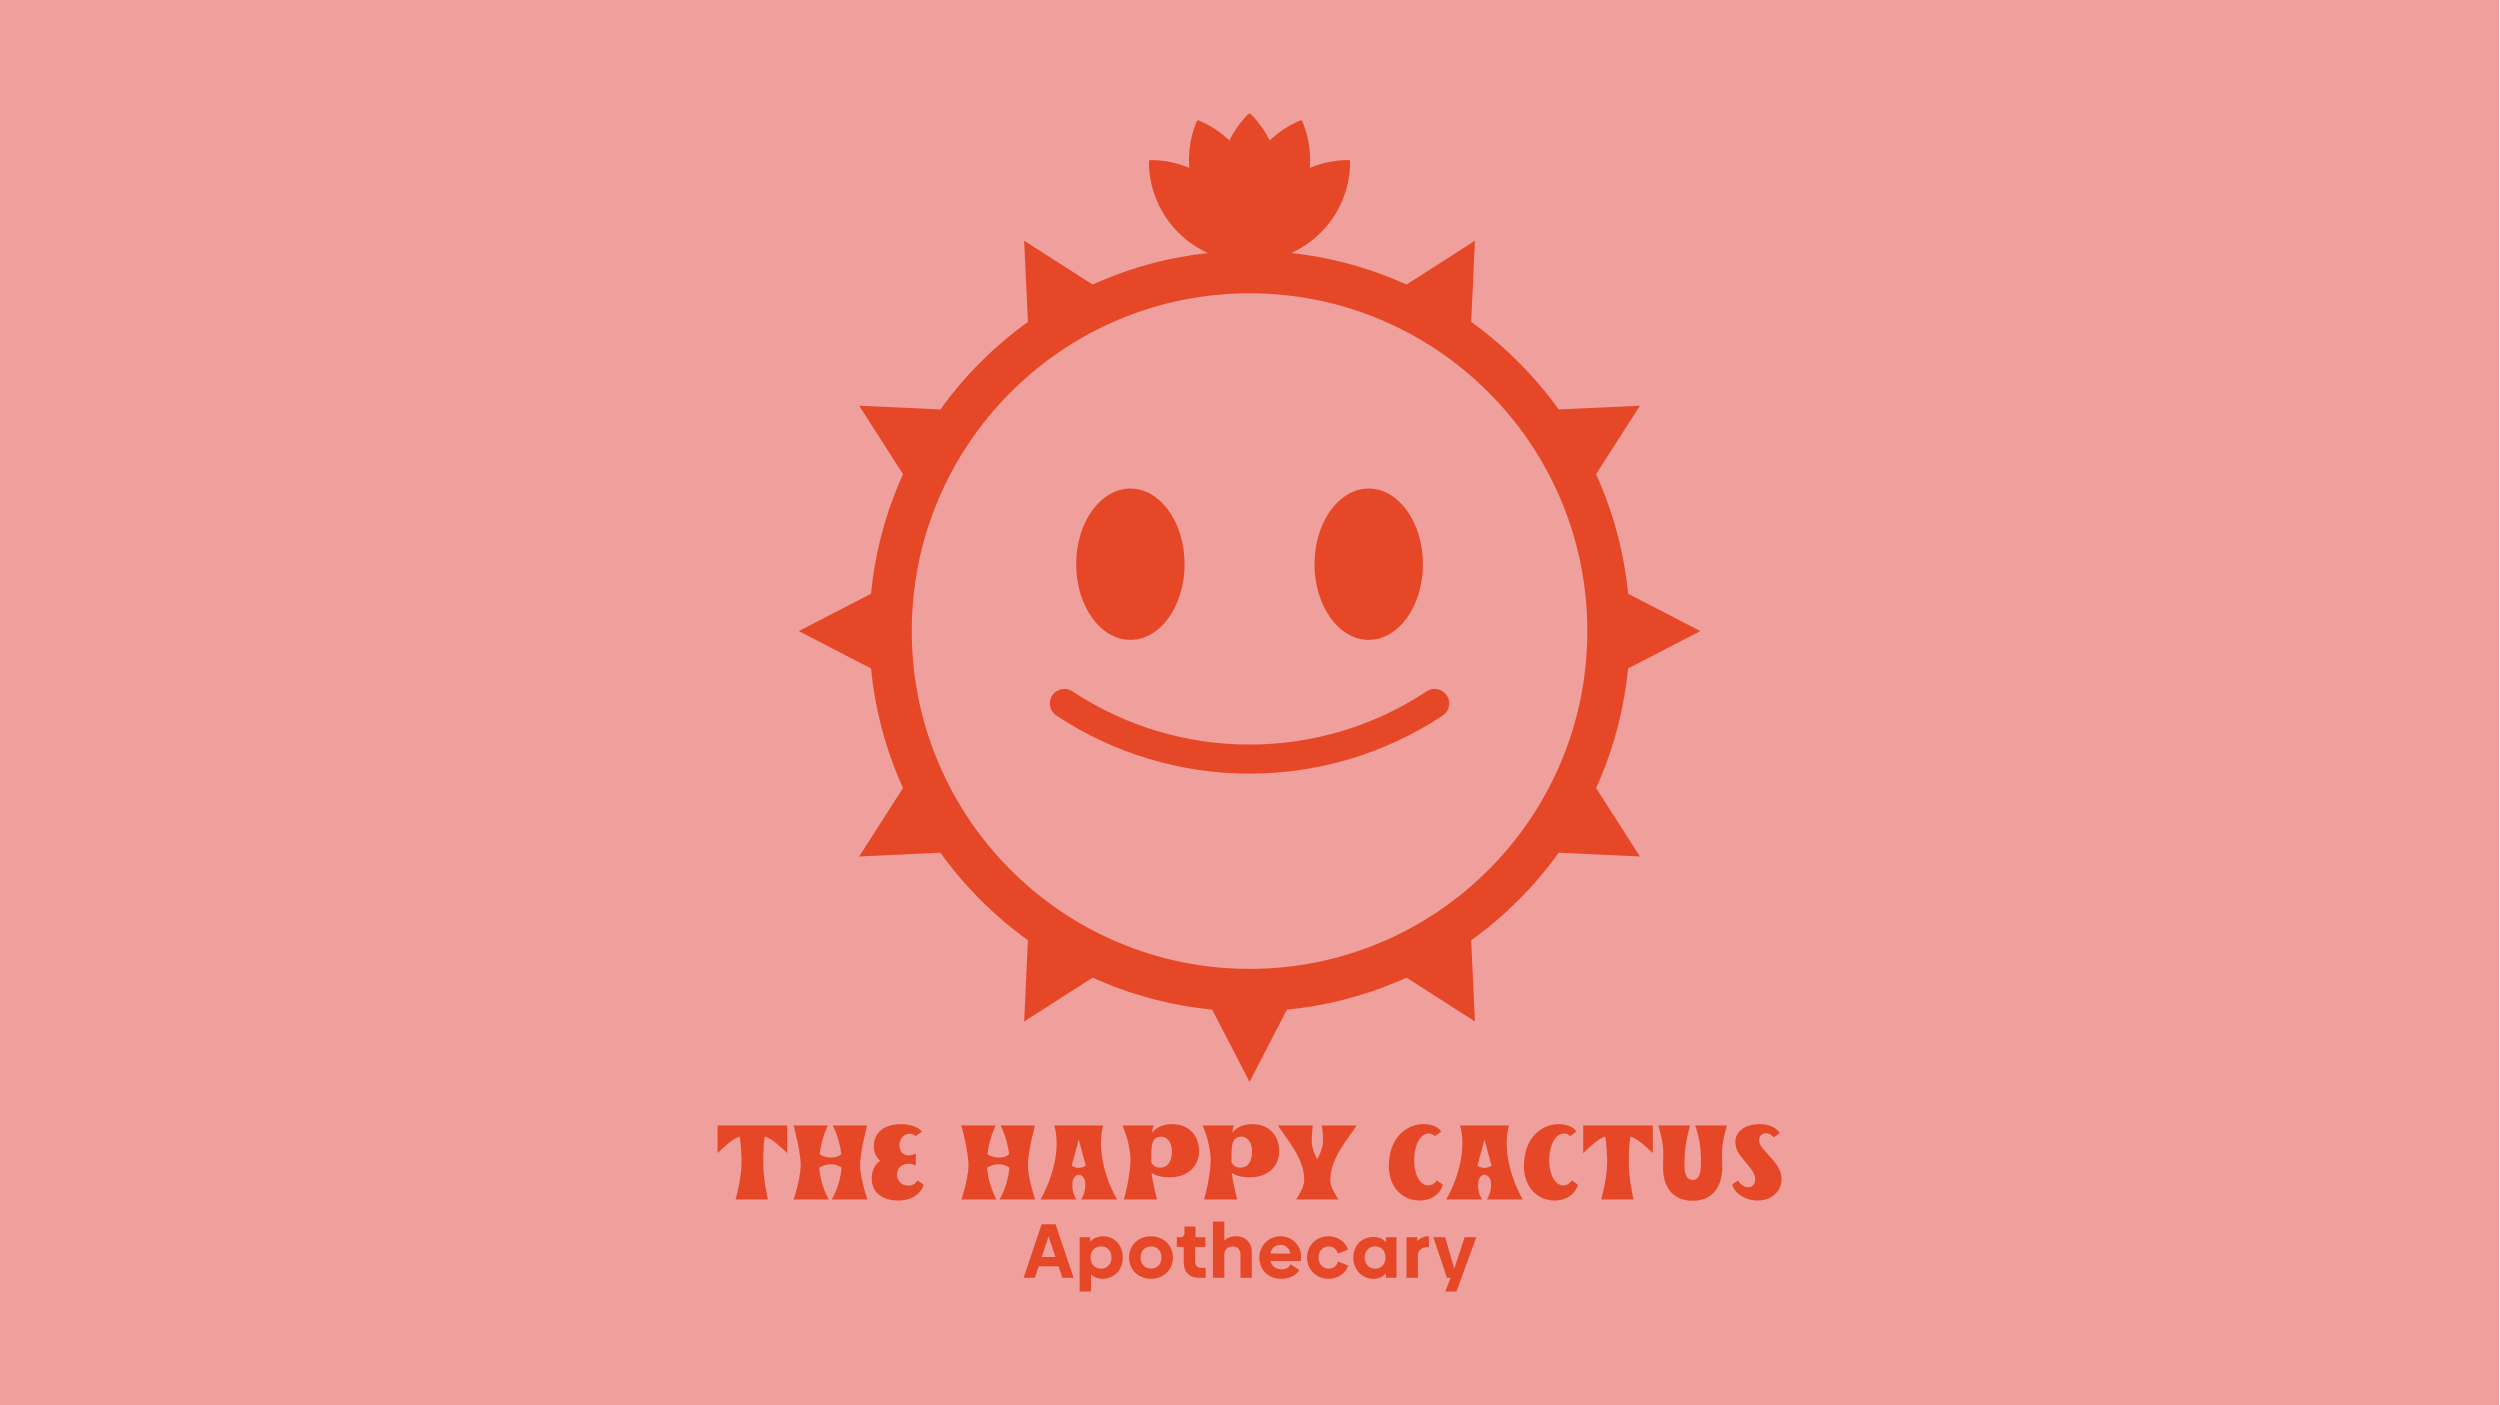 <svg width="1822" height="1024" viewBox="0 0 1822 1024" fill="none" xmlns="http://www.w3.org/2000/svg">
<path d="M0 1024H1821.33V-3.05176e-05H0V1024Z" fill="#EF9F9C"/>
<mask id="mask0_66_19" style="mask-type:luminance" maskUnits="userSpaceOnUse" x="0" y="0" width="1822" height="1024">
<path d="M0 -3.05176e-05H1821.33V1024H0V-3.05176e-05Z" fill="white"/>
</mask>
<g mask="url(#mask0_66_19)">
<path d="M863.328 411.201C863.328 441.656 845.637 466.344 823.816 466.344C801.995 466.344 784.305 441.656 784.305 411.201C784.305 380.747 801.995 356.059 823.816 356.059C845.637 356.059 863.328 380.747 863.328 411.201Z" fill="#E64827"/>
<path d="M1037.03 411.201C1037.03 441.656 1019.34 466.344 997.517 466.344C975.695 466.344 958.005 441.656 958.005 411.201C958.005 380.747 975.695 356.059 997.517 356.059C1019.34 356.059 1037.03 380.747 1037.03 411.201Z" fill="#E64827"/>
<path d="M910.664 563.815C860.608 563.815 812.061 549.268 770.249 521.738L769.889 521.5C765.007 518.283 763.657 511.715 766.875 506.834C770.092 501.951 776.659 500.602 781.541 503.819L781.899 504.055C820.237 529.298 864.761 542.64 910.665 542.64H910.872C956.849 542.6 1001.43 529.178 1039.78 503.827C1044.66 500.603 1051.23 501.944 1054.45 506.822C1057.68 511.7 1056.33 518.268 1051.46 521.492C1009.63 549.136 961.025 563.771 910.891 563.815H910.664Z" fill="#E64827"/>
<path d="M1137.5 555.759C1125.1 585.072 1107.35 611.4 1084.74 634.01C1062.13 656.62 1035.8 674.37 1006.49 686.77C976.141 699.606 943.903 706.114 910.667 706.114C877.432 706.114 845.193 699.606 814.845 686.77C785.531 674.37 759.203 656.62 736.593 634.01C713.984 611.4 696.233 585.072 683.835 555.759C670.999 525.411 664.489 493.172 664.489 459.936C664.489 426.702 670.999 394.462 683.835 364.115C696.233 334.8 713.984 308.472 736.593 285.863C759.203 263.254 785.531 245.503 814.845 233.104C845.193 220.268 877.432 213.759 910.667 213.759C943.903 213.759 976.141 220.268 1006.49 233.104C1035.8 245.503 1062.13 263.254 1084.74 285.863C1107.35 308.472 1125.1 334.8 1137.5 364.115C1150.34 394.462 1156.84 426.702 1156.84 459.936C1156.84 493.172 1150.34 525.411 1137.5 555.759ZM1166.07 567.843C1176.99 542.011 1183.85 514.976 1186.55 487.17L1239.18 459.936L1186.55 432.703C1183.85 404.898 1176.99 377.862 1166.07 352.031C1165.15 349.855 1164.2 347.694 1163.22 345.546L1195.17 295.679L1135.98 298.412C1127.22 286.211 1117.44 274.694 1106.67 263.93C1095.91 253.167 1084.39 243.386 1072.19 234.62L1074.92 175.435L1025.06 207.379C1022.91 206.407 1020.75 205.458 1018.57 204.536C993.711 194.022 967.732 187.29 941.025 184.391C949.061 180.756 956.308 175.739 962.588 169.459C969.3 162.748 974.569 154.932 978.249 146.231C982.061 137.22 983.993 127.648 983.993 117.783C983.993 117.163 983.491 116.66 982.871 116.66C973.061 116.66 963.544 118.572 954.579 122.34C954.723 120.52 954.801 118.691 954.808 116.854C954.851 107.07 952.944 97.494 949.139 88.391C948.901 87.819 948.243 87.55 947.671 87.788C939.311 91.282 931.81 96.187 925.341 102.379C921.822 95.242 917.171 88.756 911.461 83.046C911.023 82.608 910.311 82.608 909.873 83.046C904.164 88.756 899.511 95.242 895.993 102.379C889.523 96.187 882.024 91.282 873.664 87.788C873.091 87.55 872.433 87.819 872.195 88.391C868.391 97.494 866.483 107.07 866.527 116.854C866.533 118.691 866.612 120.52 866.756 122.34C857.791 118.572 848.273 116.66 838.464 116.66C837.844 116.66 837.341 117.163 837.341 117.783C837.341 127.648 839.273 137.22 843.084 146.231C846.765 154.932 852.035 162.748 858.747 169.459C865.027 175.739 872.273 180.756 880.308 184.391C853.603 187.29 827.624 194.022 802.761 204.536C800.584 205.458 798.424 206.407 796.277 207.379L746.411 175.435L749.143 234.62C736.941 243.386 725.424 253.167 714.661 263.93C703.897 274.694 694.116 286.211 685.349 298.412L626.165 295.679L658.109 345.546C657.137 347.694 656.188 349.855 655.267 352.031C644.343 377.862 637.488 404.898 634.789 432.703L582.152 459.936L634.789 487.17C637.488 514.976 644.343 542.011 655.267 567.843C656.188 570.019 657.137 572.179 658.109 574.328L626.165 624.194L685.349 621.46C694.116 633.663 703.897 645.179 714.661 655.943C725.424 666.706 736.941 676.488 749.143 685.254L746.411 744.439L796.276 712.495C798.423 713.467 800.584 714.415 802.761 715.336C828.592 726.262 855.628 733.115 883.435 735.815L910.667 788.452L937.9 735.815C965.706 733.115 992.743 726.262 1018.57 715.336C1020.75 714.415 1022.91 713.467 1025.06 712.495L1074.92 744.439L1072.19 685.254C1084.39 676.488 1095.91 666.707 1106.67 655.943C1117.44 645.179 1127.22 633.663 1135.98 621.46L1195.17 624.194L1163.22 574.328C1164.2 572.179 1165.15 570.019 1166.07 567.843Z" fill="#E64827"/>
<path d="M536.085 874.178C536.085 874.178 540.454 858.978 540.454 846.817C540.454 842.446 539.885 832.946 539.123 828.386C534.945 829.148 527.343 835.986 522.974 840.357V820.216H573.706V840.357C569.145 835.986 561.734 829.148 557.365 828.386C556.415 833.517 556.225 842.826 556.225 847.577C556.225 859.548 559.645 874.178 559.645 874.178H536.085Z" fill="#E64827"/>
<path d="M578.398 874.178C578.398 874.178 583.149 859.928 583.529 850.237C583.908 840.737 578.398 820.216 578.398 820.216H603.48C603.48 820.216 598.729 828.766 597.398 841.117C598.538 842.257 601.578 843.588 605.569 843.588C609.558 843.588 612.029 842.257 613.169 841.117C611.648 828.766 606.898 820.216 606.898 820.216H631.98C631.98 820.216 626.47 840.737 626.849 850.237C627.229 859.928 632.169 874.178 632.169 874.178H606.14C606.14 874.178 612.218 864.677 613.36 850.997C612.789 850.617 609.938 848.528 605.569 848.528C601.009 848.528 597.398 850.808 597.018 850.997C598.158 864.677 604.048 874.178 604.048 874.178H578.398Z" fill="#E64827"/>
<path d="M635.323 858.978C635.323 853.658 637.412 848.527 641.593 845.867C638.363 843.587 636.843 839.786 636.843 835.037C637.032 824.966 645.013 819.267 656.604 819.267C664.395 819.267 669.904 821.926 671.804 824.777L667.243 828.006C665.913 826.866 664.963 826.297 662.873 826.297C658.504 826.297 655.463 830.286 655.463 834.657C655.463 839.407 658.504 842.447 662.873 842.066C664.963 841.877 665.913 841.307 667.433 840.737V849.477C666.295 848.907 664.015 848.147 662.684 848.147C657.363 848.147 653.753 850.807 653.753 855.747C653.753 860.498 656.795 864.109 662.115 864.109C665.913 864.109 667.813 861.638 668.764 860.307L673.133 863.347C671.615 869.238 665.153 874.939 654.893 874.939C641.972 874.939 635.323 868.287 635.323 858.978Z" fill="#E64827"/>
<path d="M700.685 874.178C700.685 874.178 705.435 859.928 705.815 850.237C706.194 840.737 700.685 820.216 700.685 820.216H725.766C725.766 820.216 721.015 828.766 719.685 841.117C720.825 842.257 723.865 843.588 727.855 843.588C731.845 843.588 734.315 842.257 735.455 841.117C733.934 828.766 729.185 820.216 729.185 820.216H754.266C754.266 820.216 748.757 840.737 749.135 850.237C749.515 859.928 754.455 874.178 754.455 874.178H728.426C728.426 874.178 734.505 864.677 735.646 850.997C735.075 850.617 732.225 848.528 727.855 848.528C723.295 848.528 719.685 850.808 719.305 850.997C720.445 864.677 726.334 874.178 726.334 874.178H700.685Z" fill="#E64827"/>
<path d="M791.316 849.477L786.186 830.477L781.056 849.477C781.816 850.237 784.287 851.187 786.186 851.187C788.086 851.187 790.556 850.237 791.316 849.477ZM758.255 874.178C767.186 858.787 773.266 836.558 768.326 820.217H804.047C799.296 836.558 805.187 858.787 814.118 874.178H787.898C790.556 870.187 791.126 865.627 790.936 862.018C790.746 858.598 788.466 856.127 786.186 856.127C783.716 856.127 781.816 858.787 781.626 862.018C781.246 865.627 781.816 870.187 784.476 874.178H758.255Z" fill="#E64827"/>
<path d="M854.056 839.217C854.056 831.996 850.256 828.387 846.265 828.387C841.705 828.387 839.616 831.427 839.236 836.936C839.045 840.927 839.045 842.827 839.045 847.387C840.755 849.856 842.847 850.997 845.696 850.997C850.636 850.997 854.056 847.007 854.056 839.217ZM873.816 838.837C873.816 850.427 865.267 858.027 852.347 858.027C847.027 858.027 842.085 856.888 839.236 854.797C840.565 864.677 843.225 874.179 843.225 874.179H819.095C819.095 874.179 824.416 855.747 823.845 843.017C822.896 830.476 817.955 820.216 817.955 820.216H840.755C840.755 820.216 839.996 822.305 839.616 825.536C842.847 821.547 847.787 819.267 854.247 819.267C866.407 819.267 873.816 827.436 873.816 838.837Z" fill="#E64827"/>
<path d="M912.501 839.217C912.501 831.996 908.7 828.387 904.711 828.387C900.151 828.387 898.061 831.427 897.681 836.936C897.491 840.927 897.491 842.827 897.491 847.387C899.2 849.856 901.291 850.997 904.14 850.997C909.081 850.997 912.501 847.007 912.501 839.217ZM932.261 838.837C932.261 850.427 923.711 858.027 910.792 858.027C905.472 858.027 900.531 856.888 897.681 854.797C899.011 864.677 901.671 874.179 901.671 874.179H877.54C877.54 874.179 882.861 855.747 882.291 843.017C881.34 830.476 876.4 820.216 876.4 820.216H899.2C899.2 820.216 898.44 822.305 898.061 825.536C901.291 821.547 906.231 819.267 912.692 819.267C924.852 819.267 932.261 827.436 932.261 838.837Z" fill="#E64827"/>
<path d="M944.63 874.178C946.72 870.568 950.521 865.437 950.521 859.738C950.521 843.588 936.27 828.386 931.33 820.216H956.79C956.79 820.216 956.032 824.586 956.032 831.996C956.032 838.077 960.021 844.726 960.021 844.726C960.021 844.726 964.012 838.077 964.202 831.996C964.39 824.586 963.252 820.216 963.252 820.216H988.713C983.772 828.386 969.521 843.588 969.521 859.738C969.521 865.437 973.322 870.568 975.412 874.178H944.63Z" fill="#E64827"/>
<path d="M1012.18 849.857C1012.18 829.717 1024.53 819.267 1037.45 819.267C1043.53 819.267 1048.47 821.357 1050.37 824.775L1045.81 828.006C1044.67 826.866 1043.15 826.107 1041.25 826.107C1034.98 826.107 1030.61 834.846 1030.61 845.487C1030.61 856.127 1034.79 863.918 1040.87 863.918C1044.1 863.918 1046.19 861.638 1047.14 860.307L1051.51 863.347C1050.18 869.238 1043.91 874.939 1034.6 874.939C1022.63 874.939 1012.18 865.818 1012.18 849.857Z" fill="#E64827"/>
<path d="M1087.02 849.477L1081.89 830.477L1076.76 849.477C1077.52 850.237 1079.99 851.187 1081.89 851.187C1083.79 851.187 1086.26 850.237 1087.02 849.477ZM1053.96 874.178C1062.89 858.787 1068.97 836.558 1064.03 820.217H1099.75C1095 836.558 1100.89 858.787 1109.82 874.178H1083.6C1086.26 870.187 1086.83 865.627 1086.64 862.018C1086.45 858.598 1084.17 856.127 1081.89 856.127C1079.42 856.127 1077.52 858.787 1077.33 862.018C1076.95 865.627 1077.52 870.187 1080.18 874.178H1053.96Z" fill="#E64827"/>
<path d="M1110.64 849.857C1110.64 829.717 1122.99 819.267 1135.91 819.267C1141.99 819.267 1146.93 821.357 1148.83 824.775L1144.27 828.006C1143.13 826.866 1141.61 826.107 1139.71 826.107C1133.44 826.107 1129.07 834.846 1129.07 845.487C1129.07 856.127 1133.25 863.918 1139.33 863.918C1142.56 863.918 1144.65 861.638 1145.6 860.307L1149.97 863.347C1148.64 869.238 1142.37 874.939 1133.06 874.939C1121.09 874.939 1110.64 865.818 1110.64 849.857Z" fill="#E64827"/>
<path d="M1166.93 874.178C1166.93 874.178 1171.3 858.978 1171.3 846.817C1171.3 842.446 1170.73 832.946 1169.97 828.386C1165.79 829.148 1158.19 835.986 1153.82 840.357V820.216H1204.56V840.357C1200 835.986 1192.59 829.148 1188.21 828.386C1187.27 833.517 1187.07 842.826 1187.07 847.577C1187.07 859.548 1190.49 874.178 1190.49 874.178H1166.93Z" fill="#E64827"/>
<path d="M1212.04 851.187C1212.04 846.057 1212.42 839.977 1212.04 836.177C1211.28 828.957 1208.62 820.215 1208.62 820.215H1231.8C1229.14 828.957 1227.62 836.937 1227.62 849.287C1227.62 854.797 1228.76 859.927 1233.7 859.927C1238.45 859.927 1239.4 854.797 1239.59 849.287C1239.97 836.937 1238.45 828.957 1235.41 820.215H1258.59C1258.59 820.215 1255.93 828.767 1255.17 836.177C1254.79 839.977 1255.17 846.057 1255.17 851.187C1255.17 861.638 1250.42 875.127 1233.7 875.127C1216.98 875.127 1212.04 862.397 1212.04 851.187Z" fill="#E64827"/>
<path d="M1262.45 863.348L1266.63 860.308C1267.96 862.588 1270.62 865.248 1274.23 865.248C1277.08 865.248 1279.17 862.968 1279.17 859.358C1279.17 855.177 1276.13 851.758 1271.57 846.248C1267.39 841.308 1264.73 838.077 1264.73 831.996C1264.73 825.346 1270.81 819.266 1282.78 819.266C1290 819.266 1295.13 822.496 1297.03 825.726L1292.66 828.957C1291.71 827.817 1289.81 825.917 1287.34 825.917C1283.73 825.917 1282.02 828.197 1282.02 831.237C1282.02 834.656 1286.58 839.217 1290.19 843.208C1296.08 849.666 1298.36 853.848 1298.36 859.548C1298.36 867.528 1291.71 874.938 1281.07 874.938C1271.38 874.938 1263.97 869.238 1262.45 863.348Z" fill="#E64827"/>
<path d="M769.221 916.098L764.229 901.01L759.237 916.098H769.221ZM771.465 922.884H756.993L754.245 931.242H746L759.125 892.259H769.277L782.404 931.242H774.213L771.465 922.884Z" fill="#E64827"/>
<path d="M810.056 916.49C810.056 911.779 806.86 908.3 802.482 908.3C797.884 908.3 794.8 911.667 794.8 916.49C794.8 921.314 797.884 924.624 802.482 924.624C806.86 924.624 810.056 921.202 810.056 916.49ZM818.302 916.49C818.302 925.296 812.132 931.971 803.605 931.971C800.128 931.971 797.266 930.85 795.136 928.775V941.283H786.834V901.683H794.518V904.935C796.762 902.411 799.96 901.01 803.829 901.01C812.356 901.01 818.302 907.628 818.302 916.49Z" fill="#E64827"/>
<path d="M846.514 916.434C846.514 911.723 843.486 908.412 838.886 908.412C834.286 908.412 831.202 911.723 831.202 916.49C831.202 921.202 834.286 924.568 838.886 924.568C843.374 924.568 846.514 921.202 846.514 916.434ZM822.843 916.49C822.843 907.628 829.463 901.01 838.83 901.01C848.142 901.01 854.817 907.628 854.817 916.49C854.817 925.296 848.142 931.971 838.83 931.971C829.463 931.971 822.843 925.296 822.843 916.49Z" fill="#E64827"/>
<path d="M862.725 920.193V908.75H857.677V901.682H860.2C862.22 901.682 863.23 900.615 863.23 898.485V893.886H871.308V901.682H878.486V908.75H871.026V919.182C871.026 922.325 872.653 924.006 875.57 924.006H878.71V931.242H873.83C866.482 931.242 862.725 926.867 862.725 920.193Z" fill="#E64827"/>
<path d="M912.31 912.62V931.242H904.063V914.246C904.063 910.488 901.596 908.357 898.23 908.357C894.922 908.357 892.34 910.712 892.284 913.742V931.242H883.984V890.24H892.284V903.981C894.304 902.188 897.222 900.953 900.755 900.953C907.823 900.953 912.31 905.72 912.31 912.62Z" fill="#E64827"/>
<path d="M940.467 913.573C939.681 909.704 937.102 907.292 933.287 907.292C929.473 907.292 926.667 909.536 925.827 913.573H940.467ZM933.847 925.072C937.494 925.072 939.345 923.782 940.635 921.426L946.973 925.633C944.673 928.998 940.859 931.972 933.623 931.972C924.033 931.972 917.806 925.297 917.806 916.49C917.806 907.909 924.593 901.009 933.062 901.009C942.598 901.009 948.263 908.469 948.263 915.874C948.263 917.162 948.207 918.285 948.095 919.014H925.939C926.893 922.884 929.922 925.072 933.847 925.072Z" fill="#E64827"/>
<path d="M952.582 916.547C952.582 907.796 959.201 901.01 968.175 901.01C976.197 901.01 981.133 906.282 982.423 910.712L975.018 913.63C974.177 910.544 971.822 908.412 968.343 908.412C964.193 908.412 960.941 911.555 960.941 916.49C960.941 921.426 964.193 924.568 968.343 924.568C971.878 924.568 974.345 922.436 975.187 919.408L982.591 922.38C981.301 926.699 976.365 931.971 968.175 931.971C959.314 931.971 952.582 925.296 952.582 916.547Z" fill="#E64827"/>
<path d="M1009.79 916.49C1009.79 911.667 1006.71 908.3 1002.17 908.3C997.736 908.3 994.538 911.779 994.538 916.49C994.538 921.202 997.736 924.624 1002.17 924.624C1006.71 924.624 1009.79 921.314 1009.79 916.49ZM1017.76 901.683V931.242H1010.08V927.988C1007.94 930.514 1004.86 931.971 1000.99 931.971C992.462 931.971 986.293 925.296 986.293 916.49C986.293 907.628 992.462 901.515 1000.99 901.515C1004.86 901.515 1007.94 902.859 1010.08 905.272V901.683H1017.76Z" fill="#E64827"/>
<path d="M1041.37 900.953V908.75C1036.33 908.75 1033.35 911.049 1033.35 914.976V931.242H1025.05V901.682H1032.9V904.542C1034.92 902.412 1037.9 900.953 1041.37 900.953Z" fill="#E64827"/>
<path d="M1075.98 901.682L1065.1 931.242L1061.45 941.282H1053.26L1057.25 931.242H1054.5L1044.63 901.682H1053.21L1059.88 924.624L1067.4 901.682H1075.98Z" fill="#E64827"/>
</g>
</svg>
